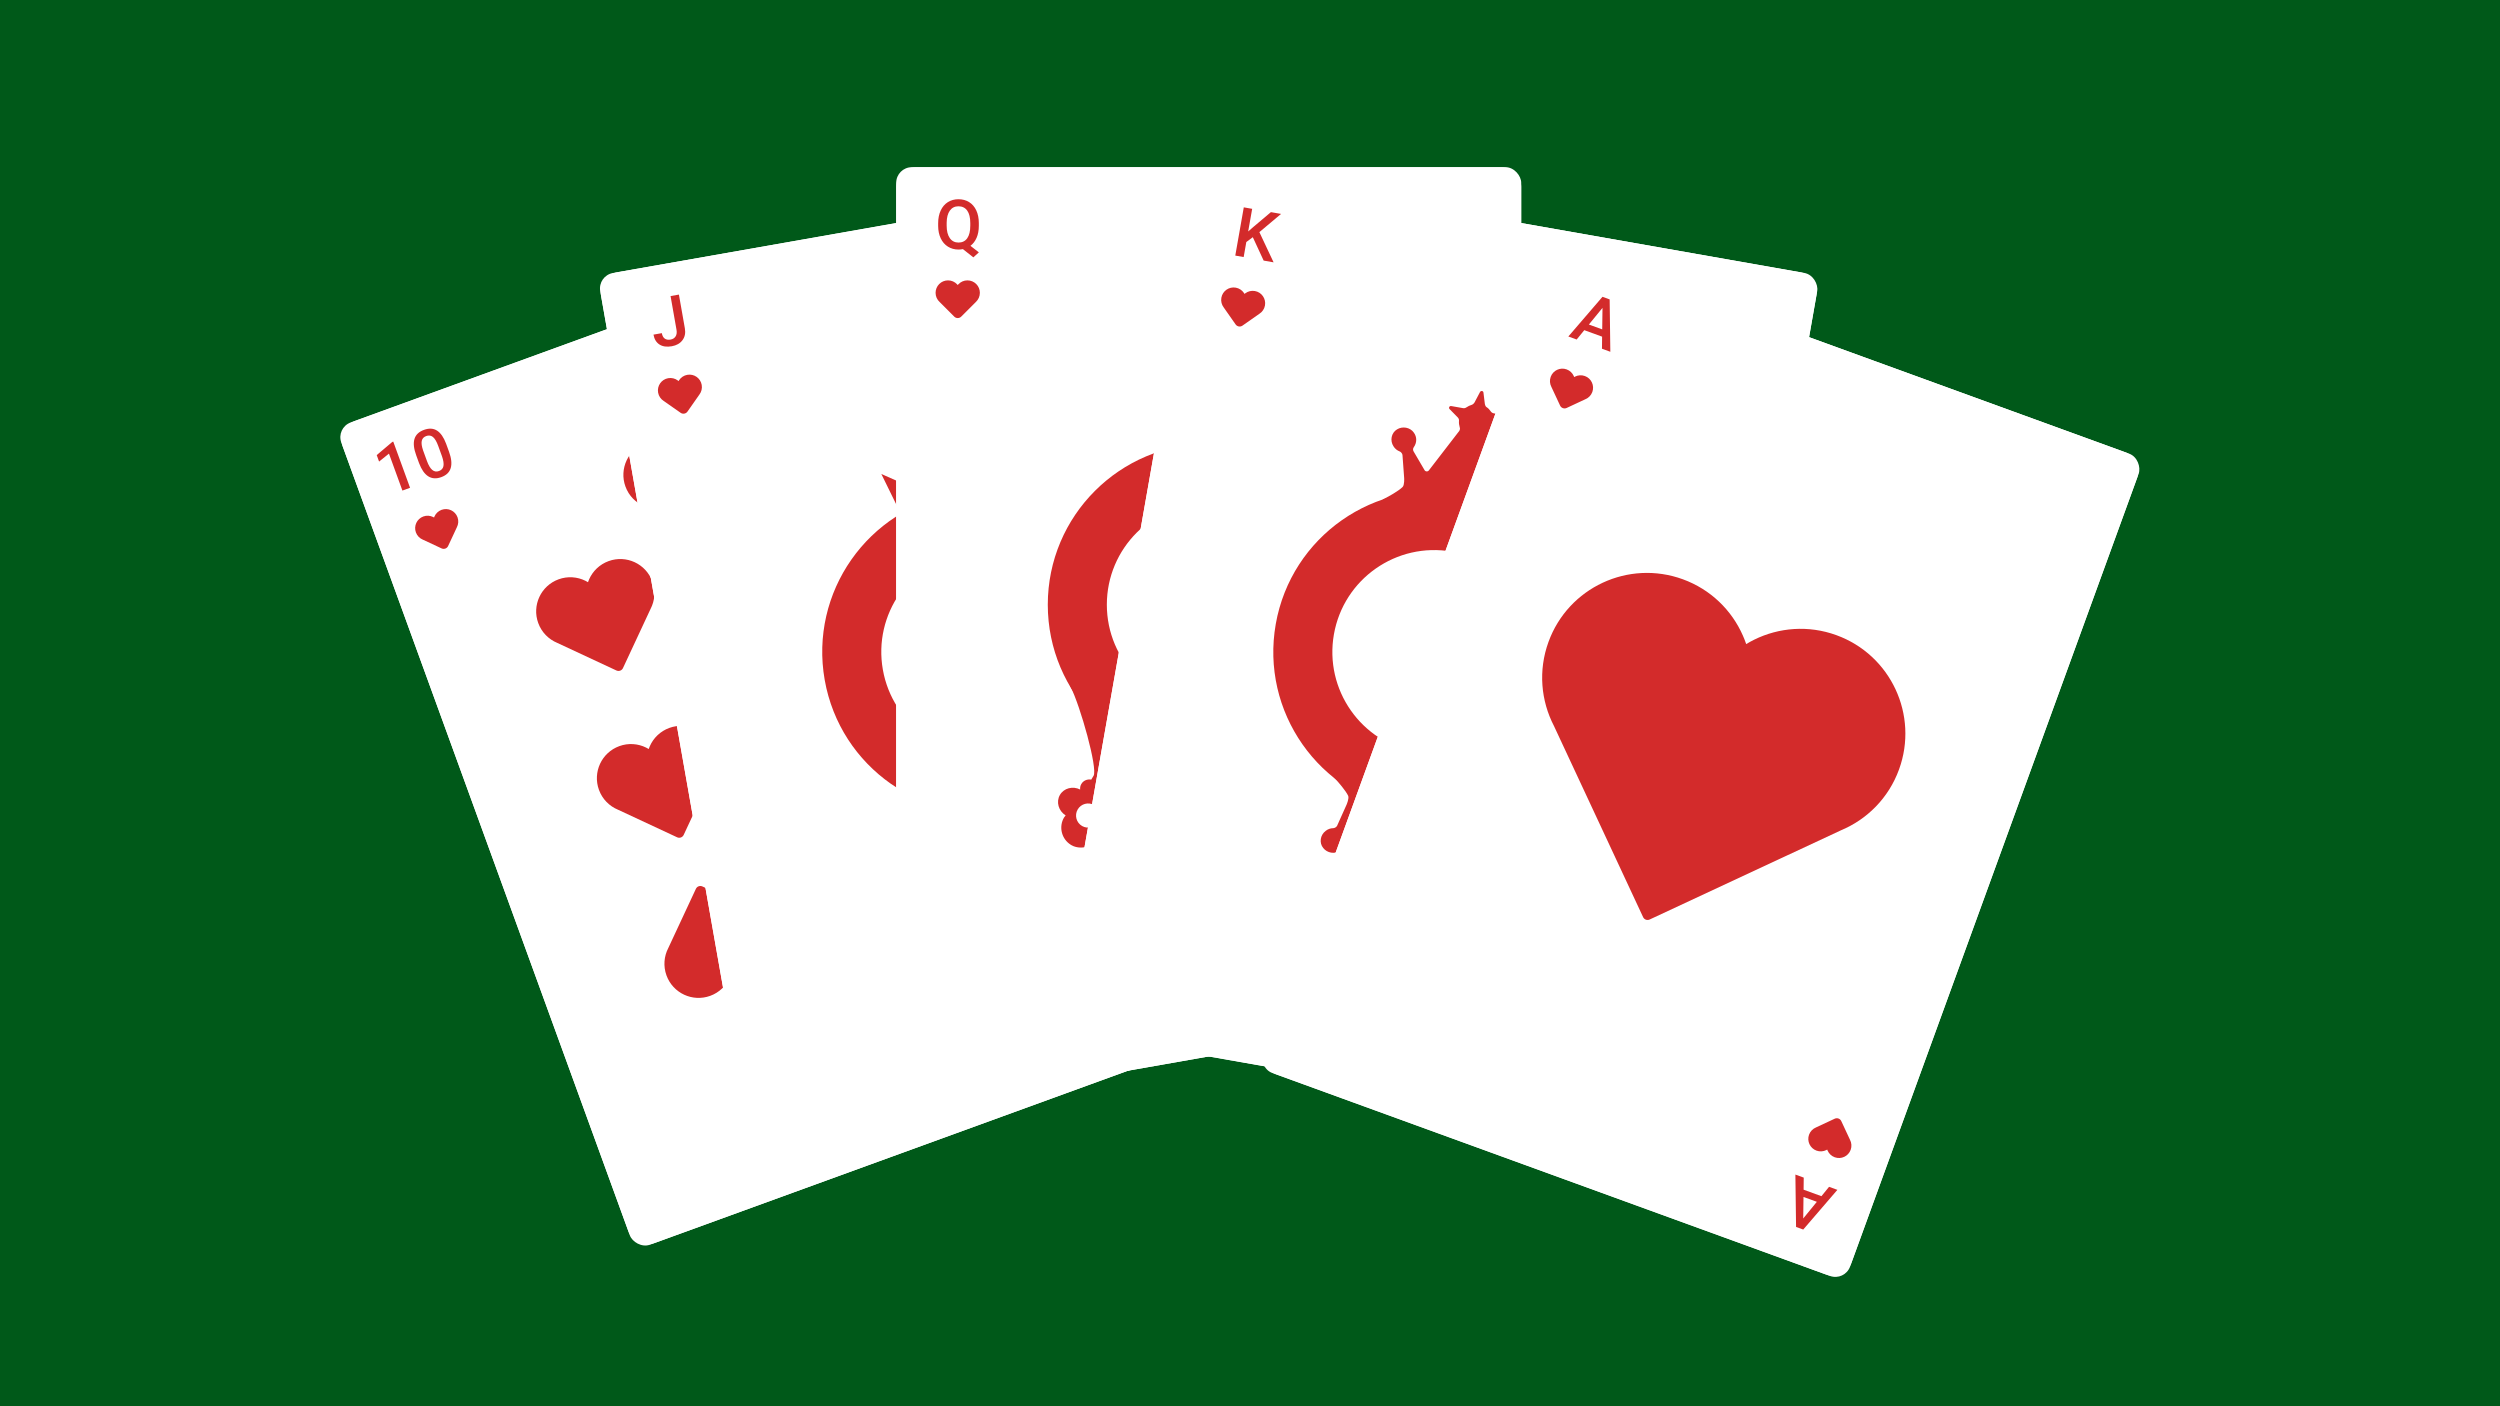 <svg width="1600" height="900" viewBox="0 0 1600 900" fill="none" xmlns="http://www.w3.org/2000/svg">
<rect width="1600" height="900" fill="#005919"/>
<g filter="url(#filter0_d_164_678)">
<g clip-path="url(#clip0_164_678)">
<rect x="215" y="273.809" width="400" height="560" rx="10" transform="rotate(-20 215 273.809)" fill="white"/>
<path d="M579.038 141.309L226.839 269.5C220.3 271.879 216.929 279.109 219.309 285.647L402.222 788.198C404.602 794.736 411.832 798.107 418.37 795.728L770.57 667.537C777.108 665.158 780.479 657.928 778.099 651.39L595.186 148.839C592.806 142.301 585.577 138.93 579.038 141.309Z" fill="white"/>
<path fill-rule="evenodd" clip-rule="evenodd" d="M726.82 591.692L714.801 586.088C713.227 585.354 711.354 586.04 710.623 587.608L705.019 599.627C704.03 601.535 703.812 603.836 704.605 606.015C706.109 610.146 710.677 612.277 714.809 610.773C716.935 610 718.531 608.415 719.375 606.496C719.469 606.283 719.553 606.066 719.627 605.846C719.826 605.967 720.029 606.079 720.238 606.182C722.117 607.109 724.359 607.297 726.484 606.524C730.616 605.02 732.746 600.451 731.242 596.32C730.449 594.141 728.804 592.518 726.82 591.692Z" fill="#D32B2B"/>
<path fill-rule="evenodd" clip-rule="evenodd" d="M292.4 337.438L286.795 349.457C286.061 351.03 284.186 351.708 282.618 350.977L270.599 345.373C268.614 344.546 266.969 342.924 266.176 340.745C264.672 336.613 266.802 332.045 270.934 330.541C273.06 329.767 275.301 329.955 277.181 330.883C277.39 330.985 277.594 331.097 277.791 331.218C277.866 330.998 277.95 330.781 278.044 330.569C278.888 328.65 280.484 327.065 282.609 326.292C286.741 324.788 291.309 326.918 292.813 331.05C293.606 333.229 293.389 335.53 292.4 337.438Z" fill="#D32B2B"/>
<path fill-rule="evenodd" clip-rule="evenodd" d="M472.2 302.318L454.516 340.239C453.782 341.813 451.91 342.494 450.336 341.76L412.415 324.077C406.973 321.811 402.461 317.362 400.287 311.387C396.163 300.057 402.004 287.528 413.335 283.404C419.163 281.283 425.311 281.798 430.464 284.342C431.038 284.623 431.597 284.931 432.139 285.262C432.345 284.658 432.574 284.064 432.831 283.48C435.145 278.219 439.522 273.873 445.349 271.752C456.681 267.627 469.209 273.47 473.333 284.801C475.507 290.775 474.911 297.085 472.2 302.318Z" fill="#D32B2B"/>
<path fill-rule="evenodd" clip-rule="evenodd" d="M570.103 333.718L552.419 371.639C551.685 373.213 549.814 373.895 548.239 373.16L510.319 355.478C504.877 353.211 500.364 348.762 498.19 342.787C494.066 331.457 499.907 318.929 511.239 314.804C517.067 312.683 523.214 313.199 528.368 315.742C528.941 316.024 529.5 316.331 530.042 316.662C530.248 316.059 530.478 315.464 530.734 314.881C533.048 309.62 537.426 305.273 543.253 303.152C554.584 299.028 567.112 304.871 571.236 316.201C573.41 322.175 572.814 328.485 570.103 333.718Z" fill="#D32B2B"/>
<path fill-rule="evenodd" clip-rule="evenodd" d="M416.377 389.669L398.694 427.59C397.96 429.165 396.088 429.846 394.514 429.112L356.593 411.429C351.151 409.163 346.639 404.713 344.464 398.739C340.34 387.408 346.182 374.88 357.513 370.755C363.341 368.634 369.488 369.15 374.642 371.693C375.216 371.975 375.774 372.282 376.317 372.613C376.523 372.01 376.752 371.416 377.008 370.832C379.322 365.571 383.7 361.224 389.527 359.103C400.858 354.979 413.386 360.822 417.51 372.152C419.685 378.127 419.089 384.437 416.377 389.669Z" fill="#D32B2B"/>
<path fill-rule="evenodd" clip-rule="evenodd" d="M513.211 414.997L495.528 452.918C494.793 454.493 492.922 455.174 491.348 454.44L453.427 436.757C447.985 434.491 443.473 430.041 441.298 424.067C437.174 412.736 443.016 400.208 454.347 396.084C460.175 393.962 466.322 394.478 471.476 397.021C472.049 397.303 472.608 397.61 473.151 397.942C473.357 397.338 473.586 396.744 473.842 396.16C476.156 390.899 480.534 386.552 486.361 384.431C497.692 380.307 510.22 386.15 514.344 397.48C516.519 403.455 515.923 409.765 513.211 414.997Z" fill="#D32B2B"/>
<path fill-rule="evenodd" clip-rule="evenodd" d="M455.236 496.431L437.552 534.352C436.818 535.926 434.947 536.608 433.372 535.873L395.451 518.191C390.009 515.924 385.497 511.475 383.323 505.5C379.199 494.17 385.04 481.641 396.371 477.517C402.2 475.396 408.347 475.912 413.5 478.455C414.074 478.736 414.633 479.044 415.175 479.375C415.381 478.772 415.61 478.177 415.867 477.594C418.181 472.332 422.558 467.986 428.385 465.865C439.717 461.741 452.245 467.583 456.369 478.914C458.543 484.888 457.947 491.198 455.236 496.431Z" fill="#D32B2B"/>
<path fill-rule="evenodd" clip-rule="evenodd" d="M606.731 434.351L568.81 416.669C567.235 415.935 565.364 416.616 564.63 418.19L546.947 456.111C544.235 461.345 543.639 467.654 545.813 473.629C549.937 484.959 562.465 490.802 573.796 486.677C579.624 484.556 584.002 480.21 586.315 474.949C586.573 474.364 586.804 473.77 587.006 473.167C587.552 473.497 588.11 473.805 588.681 474.087C593.836 476.63 599.983 477.146 605.81 475.025C617.142 470.901 622.983 458.372 618.859 447.042C616.685 441.067 612.172 436.617 606.731 434.351Z" fill="#D32B2B"/>
<path fill-rule="evenodd" clip-rule="evenodd" d="M549.762 515.418L511.84 497.735C510.266 497.001 508.394 497.682 507.66 499.257L489.977 537.177C487.265 542.412 486.669 548.72 488.843 554.695C492.967 566.025 505.495 571.868 516.827 567.744C522.655 565.622 527.032 561.276 529.345 556.015C529.604 555.431 529.834 554.836 530.037 554.234C530.582 554.564 531.14 554.871 531.712 555.154C536.866 557.697 543.014 558.212 548.841 556.092C560.172 551.967 566.013 539.439 561.889 528.108C559.715 522.134 555.202 517.683 549.762 515.418Z" fill="#D32B2B"/>
<path fill-rule="evenodd" clip-rule="evenodd" d="M487.476 585.011L449.555 567.329C447.98 566.595 446.109 567.276 445.375 568.851L427.692 606.771C424.98 612.005 424.384 618.314 426.558 624.289C430.682 635.619 443.21 641.462 454.541 637.337C460.369 635.216 464.747 630.87 467.06 625.609C467.318 625.025 467.549 624.43 467.752 623.827C468.297 624.158 468.855 624.465 469.427 624.748C474.581 627.29 480.728 627.806 486.555 625.685C497.887 621.561 503.728 609.032 499.604 597.702C497.43 591.728 492.917 587.277 487.476 585.011Z" fill="#D32B2B"/>
<path fill-rule="evenodd" clip-rule="evenodd" d="M641.202 529.06L603.281 511.378C601.706 510.644 599.835 511.325 599.1 512.899L581.418 550.82C578.706 556.054 578.109 562.363 580.284 568.338C584.408 579.668 596.936 585.511 608.267 581.386C614.095 579.265 618.473 574.919 620.786 569.658C621.044 569.073 621.275 568.479 621.477 567.876C622.023 568.206 622.581 568.514 623.152 568.796C628.307 571.339 634.454 571.855 640.281 569.734C651.612 565.61 657.454 553.081 653.33 541.751C651.155 535.776 646.643 531.326 641.202 529.06Z" fill="#D32B2B"/>
<path fill-rule="evenodd" clip-rule="evenodd" d="M586.388 616.047L548.466 598.364C546.892 597.63 545.02 598.311 544.286 599.886L526.603 637.806C523.891 643.04 523.295 649.349 525.469 655.324C529.593 666.654 542.121 672.497 553.453 668.373C559.281 666.251 563.658 661.905 565.971 656.644C566.23 656.06 566.46 655.465 566.663 654.862C567.208 655.193 567.766 655.5 568.338 655.783C573.492 658.326 579.64 658.841 585.467 656.72C596.798 652.596 602.639 640.068 598.515 628.737C596.341 622.763 591.828 618.312 586.388 616.047Z" fill="#D32B2B"/>
<path fill-rule="evenodd" clip-rule="evenodd" d="M262.437 312.182L257.541 313.964L248.933 290.313L242.608 295.41L241.099 291.262L251.051 282.851L251.679 282.623L262.437 312.182ZM287.361 289.065C288.902 293.301 289.272 296.782 288.47 299.51C287.669 302.239 285.649 304.192 282.412 305.37C279.229 306.529 276.45 306.353 274.074 304.842C271.699 303.331 269.743 300.526 268.205 296.427L266.349 291.329C264.808 287.093 264.444 283.629 265.258 280.934C266.072 278.24 268.105 276.301 271.355 275.118C274.579 273.944 277.359 274.101 279.695 275.588C282.031 277.075 283.967 279.868 285.505 283.967L287.361 289.065ZM280.442 285.352C279.435 282.587 278.32 280.697 277.096 279.684C275.872 278.671 274.437 278.464 272.791 279.063C271.186 279.647 270.228 280.687 269.917 282.183C269.606 283.678 269.901 285.728 270.804 288.333L273.234 295.009C274.235 297.761 275.366 299.671 276.625 300.74C277.885 301.809 279.338 302.044 280.983 301.445C282.562 300.871 283.501 299.822 283.802 298.3C284.104 296.777 283.791 294.68 282.864 292.008L280.442 285.352Z" fill="#D32B2B"/>
<path fill-rule="evenodd" clip-rule="evenodd" d="M735.845 623.353L740.741 621.571L749.349 645.222L755.674 640.125L757.184 644.273L747.231 652.684L746.604 652.912L735.845 623.353ZM710.921 646.47C709.38 642.235 709.01 638.753 709.812 636.025C710.614 633.296 712.633 631.343 715.87 630.165C719.053 629.006 721.833 629.183 724.208 630.693C726.583 632.204 728.54 635.009 730.077 639.108L731.933 644.207C733.475 648.442 733.838 651.907 733.024 654.601C732.21 657.296 730.178 659.234 726.927 660.418C723.703 661.591 720.924 661.434 718.588 659.947C716.252 658.46 714.315 655.667 712.777 651.568L710.921 646.47ZM717.841 650.184C718.847 652.949 719.962 654.838 721.187 655.851C722.411 656.864 723.846 657.071 725.491 656.472C727.096 655.888 728.054 654.848 728.365 653.353C728.676 651.857 728.381 649.807 727.479 647.203L725.049 640.526C724.047 637.774 722.916 635.864 721.657 634.795C720.397 633.726 718.944 633.491 717.299 634.09C715.721 634.664 714.781 635.713 714.48 637.236C714.179 638.758 714.491 640.855 715.418 643.527L717.841 650.184Z" fill="#D32B2B"/>
</g>
</g>
<g filter="url(#filter1_d_164_678)">
<g clip-path="url(#clip1_164_678)">
<rect x="382.408" y="176.459" width="400" height="560" rx="10" transform="rotate(-10 382.408 176.459)" fill="white"/>
<path d="M763.924 109.187L394.815 174.271C387.963 175.48 383.388 182.014 384.596 188.866L477.463 715.544C478.672 722.397 485.206 726.972 492.058 725.764L861.167 660.68C868.019 659.472 872.595 652.937 871.387 646.085L778.519 119.407C777.311 112.555 770.777 107.979 763.924 109.187Z" fill="white"/>
<path fill-rule="evenodd" clip-rule="evenodd" d="M831.252 578.39L820.389 570.784C818.967 569.788 817.003 570.138 816.011 571.556L808.405 582.419C807.099 584.127 806.485 586.355 806.888 588.638C807.652 592.968 811.781 595.86 816.111 595.096C818.338 594.703 820.186 593.42 821.349 591.677C821.479 591.483 821.6 591.284 821.711 591.081C821.886 591.234 822.067 591.38 822.254 591.517C823.944 592.757 826.119 593.331 828.346 592.939C832.676 592.175 835.567 588.046 834.804 583.716C834.401 581.432 833.063 579.548 831.252 578.39Z" fill="#D32B2B"/>
<path fill-rule="evenodd" clip-rule="evenodd" d="M447.584 252.561L439.977 263.424C438.982 264.846 437.017 265.189 435.599 264.196L424.736 256.59C422.926 255.431 421.587 253.548 421.184 251.264C420.421 246.934 423.312 242.805 427.642 242.041C429.87 241.649 432.045 242.223 433.734 243.463C433.922 243.6 434.104 243.746 434.277 243.899C434.39 243.696 434.51 243.497 434.639 243.303C435.803 241.56 437.65 240.277 439.877 239.884C444.208 239.12 448.337 242.012 449.1 246.342C449.503 248.625 448.889 250.854 447.584 252.561Z" fill="#D32B2B"/>
<path fill-rule="evenodd" clip-rule="evenodd" d="M617.91 353.05C582.45 359.302 558.773 393.117 565.025 428.577C571.278 464.037 605.093 487.715 640.553 481.462C676.013 475.21 699.691 441.395 693.438 405.935C687.186 370.474 653.371 346.797 617.91 353.05ZM527.804 435.14C517.927 379.124 555.331 325.706 611.347 315.828C667.364 305.951 720.782 343.355 730.659 399.372C740.536 455.388 703.133 508.806 647.116 518.683C591.099 528.561 537.682 491.157 527.804 435.14Z" fill="#D32B2B"/>
<path fill-rule="evenodd" clip-rule="evenodd" d="M651.574 288.223L637.411 301.998C636.407 302.976 634.92 303.255 633.628 302.713L607.259 291.605L586.599 310.993C585.579 311.95 584.086 312.206 582.805 311.639L564.053 303.351L576.794 329.349L647.824 316.824L651.574 288.223Z" fill="#D32B2B"/>
<path fill-rule="evenodd" clip-rule="evenodd" d="M693.879 528.146L675.858 520.045C674.58 519.469 673.087 519.715 672.059 520.667L651.079 540.124L625.034 528.972C623.748 528.421 622.258 528.691 621.248 529.662L606.461 543.864L609.542 515.076L680.573 502.551L693.879 528.146Z" fill="#D32B2B"/>
<path fill-rule="evenodd" clip-rule="evenodd" d="M429.157 189.475L434.5 188.532L438.318 210.181C438.839 213.135 438.33 215.645 436.792 217.708C435.254 219.772 432.972 221.071 429.947 221.604C426.724 222.173 424.093 221.799 422.054 220.482C420.014 219.166 418.739 217.058 418.228 214.161L423.571 213.218C423.86 214.858 424.484 216.02 425.443 216.704C426.401 217.387 427.651 217.593 429.192 217.321C430.634 217.067 431.698 216.388 432.385 215.283C433.072 214.178 433.267 212.784 432.971 211.102L429.157 189.475Z" fill="#D32B2B"/>
<path fill-rule="evenodd" clip-rule="evenodd" d="M824.672 645.164L819.329 646.106L815.511 624.458C814.991 621.503 815.499 618.994 817.037 616.93C818.575 614.866 820.857 613.568 823.882 613.034C827.105 612.466 829.736 612.84 831.776 614.157C833.815 615.473 835.09 617.58 835.601 620.478L830.258 621.42C829.969 619.78 829.345 618.619 828.386 617.935C827.428 617.252 826.178 617.046 824.637 617.317C823.195 617.572 822.131 618.251 821.444 619.356C820.757 620.461 820.562 621.855 820.858 623.537L824.672 645.164Z" fill="#D32B2B"/>
</g>
</g>
<g filter="url(#filter2_d_164_678)">
<g clip-path="url(#clip2_164_678)">
<rect x="573.574" y="107" width="400" height="560" rx="10" fill="white"/>
<path d="M960.976 107H586.173C579.215 107 573.574 112.641 573.574 119.598V654.402C573.574 661.359 579.215 667 586.173 667H960.976C967.934 667 973.574 661.359 973.574 654.402V119.598C973.574 112.641 967.934 107 960.976 107Z" fill="white"/>
<path fill-rule="evenodd" clip-rule="evenodd" d="M945.805 580.765L936.427 571.388C935.2 570.16 933.205 570.164 931.982 571.388L922.605 580.765C921.022 582.22 920.031 584.308 920.031 586.626C920.031 591.023 923.595 594.588 927.993 594.588C930.254 594.588 932.297 593.644 933.745 592.13C933.907 591.962 934.06 591.787 934.204 591.606C934.35 591.787 934.503 591.962 934.664 592.13C936.113 593.644 938.155 594.588 940.416 594.588C944.814 594.588 948.378 591.023 948.378 586.626C948.378 584.308 947.386 582.22 945.805 580.765Z" fill="#D32B2B"/>
<path fill-rule="evenodd" clip-rule="evenodd" d="M624.545 193.264L615.168 202.641C613.94 203.869 611.946 203.865 610.722 202.641L601.345 193.264C599.763 191.809 598.771 189.721 598.771 187.403C598.771 183.006 602.336 179.441 606.733 179.441C608.995 179.441 611.037 180.385 612.486 181.899C612.647 182.067 612.8 182.242 612.945 182.423C613.09 182.242 613.243 182.067 613.404 181.899C614.853 180.385 616.895 179.441 619.156 179.441C623.554 179.441 627.118 183.006 627.118 187.403C627.118 189.721 626.127 191.809 624.545 193.264Z" fill="#D32B2B"/>
<path fill-rule="evenodd" clip-rule="evenodd" d="M847.557 277.741C847.995 276.982 848.499 276.158 849.051 275.282C851.567 275.721 854.136 274.679 855.418 272.457C856.052 271.36 856.278 270.131 856.15 268.934C860.885 271.316 866.584 269.835 869.11 265.46C871.674 261.019 870.023 255.236 865.435 252.367C866.114 251.475 866.512 250.959 866.512 250.959C869.754 245.344 868.249 238.235 863.265 234.35C862.904 234.036 862.508 233.771 862.089 233.528C861.786 233.348 861.777 233.346 861.772 233.343C861.354 233.104 860.924 232.891 860.49 232.703C854.615 230.363 847.705 232.614 844.464 238.228C844.464 238.228 844.216 238.831 843.785 239.866C839.005 237.328 833.171 238.787 830.607 243.229C828.08 247.605 829.648 253.281 834.081 256.19C832.98 256.678 832.028 257.489 831.395 258.586C830.113 260.807 830.492 263.55 832.13 265.511C831.65 266.428 831.185 267.276 830.75 268.036C827.081 274.407 788.554 283.651 773.995 283.963C767.689 284.098 763.811 285.686 763.811 285.686C763.811 285.686 794.465 299.67 816.409 312.284C838.303 324.979 868.367 346.575 862.208 334.492C856.048 322.408 844.82 282.467 847.557 277.741ZM841.121 264.705C841.78 263.563 843.242 263.17 844.384 263.829C845.528 264.49 845.917 265.951 845.257 267.093C844.599 268.234 843.138 268.629 841.994 267.968C840.852 267.309 840.463 265.844 841.121 264.705ZM847.187 258.973C843.491 256.839 842.224 252.11 844.358 248.412C846.492 244.717 851.222 243.449 854.918 245.583C858.617 247.718 859.881 252.447 857.748 256.143C855.613 259.84 850.886 261.109 847.187 258.973Z" fill="#D32B2B"/>
<path fill-rule="evenodd" clip-rule="evenodd" d="M699.896 496.486C699.458 497.245 698.954 498.068 698.403 498.945C695.886 498.505 693.317 499.548 692.035 501.769C691.401 502.866 691.175 504.095 691.303 505.293C686.568 502.911 680.869 504.392 678.343 508.766C675.779 513.208 677.43 518.991 682.018 521.859C681.339 522.751 680.941 523.267 680.941 523.267C677.699 528.882 679.204 535.992 684.188 539.877C684.55 540.191 684.945 540.455 685.364 540.699C685.667 540.878 685.676 540.88 685.682 540.884C686.099 541.123 686.529 541.335 686.963 541.523C692.839 543.864 699.748 541.612 702.989 535.998C702.989 535.998 703.237 535.396 703.668 534.361C708.448 536.899 714.282 535.439 716.846 530.998C719.373 526.622 717.805 520.945 713.372 518.036C714.474 517.548 715.425 516.738 716.058 515.641C717.341 513.419 716.961 510.676 715.323 508.715C715.804 507.798 716.268 506.95 716.703 506.191C720.372 499.819 758.899 490.576 773.458 490.264C779.765 490.128 783.642 488.54 783.642 488.54C783.642 488.54 752.988 474.557 731.045 461.943C709.15 449.247 679.086 427.651 685.245 439.735C691.405 451.819 702.633 491.759 699.896 496.486ZM706.333 509.522C705.673 510.664 704.211 511.057 703.069 510.397C701.925 509.737 701.537 508.276 702.196 507.134C702.854 505.993 704.315 505.598 705.459 506.258C706.601 506.918 706.99 508.382 706.333 509.522ZM700.266 515.253C703.962 517.387 705.229 522.117 703.095 525.814C700.961 529.509 696.231 530.778 692.535 528.644C688.836 526.508 687.572 521.779 689.705 518.084C691.84 514.386 696.567 513.118 700.266 515.253Z" fill="#D32B2B"/>
<path d="M773.574 471.095C820.018 471.095 857.668 433.445 857.668 387.001C857.668 340.557 820.018 302.906 773.574 302.906C727.13 302.906 689.479 340.557 689.479 387.001C689.479 433.445 727.13 471.095 773.574 471.095Z" fill="white"/>
<path fill-rule="evenodd" clip-rule="evenodd" d="M773.574 321.803C737.567 321.803 708.377 350.993 708.377 387C708.377 423.007 737.567 452.197 773.574 452.197C809.581 452.197 838.771 423.007 838.771 387C838.771 350.993 809.581 321.803 773.574 321.803ZM670.582 387C670.582 330.119 716.693 284.008 773.574 284.008C830.455 284.008 876.566 330.119 876.566 387C876.566 443.881 830.455 489.992 773.574 489.992C716.693 489.992 670.582 443.881 670.582 387Z" fill="#D32B2B"/>
<path fill-rule="evenodd" clip-rule="evenodd" d="M626.449 144.427C626.449 147.398 625.979 149.971 625.039 152.146C624.099 154.32 622.782 156.046 621.088 157.324L626.471 161.522L622.94 164.709L616.265 159.434C615.39 159.62 614.45 159.714 613.445 159.714C610.919 159.714 608.662 159.093 606.674 157.851C604.686 156.61 603.15 154.84 602.066 152.544C600.982 150.247 600.433 147.599 600.419 144.599V142.834C600.419 139.776 600.961 137.078 602.044 134.738C603.128 132.398 604.657 130.608 606.63 129.366C608.604 128.125 610.861 127.504 613.402 127.504C615.986 127.504 618.264 128.118 620.238 129.345C622.211 130.572 623.736 132.337 624.813 134.641C625.89 136.945 626.435 139.626 626.449 142.683V144.427ZM620.981 142.791C620.981 139.26 620.32 136.583 619 134.76C617.679 132.937 615.813 132.025 613.402 132.025C611.062 132.025 609.229 132.948 607.901 134.792C606.573 136.636 605.895 139.238 605.866 142.597V144.427C605.866 147.814 606.53 150.463 607.858 152.372C609.185 154.281 611.048 155.235 613.445 155.235C615.871 155.235 617.733 154.317 619.032 152.479C620.331 150.642 620.981 147.958 620.981 144.427V142.791Z" fill="#D32B2B"/>
<path fill-rule="evenodd" clip-rule="evenodd" d="M920.44 633.456C920.44 630.485 920.91 627.912 921.851 625.737C922.791 623.563 924.108 621.837 925.801 620.559L920.419 616.361L923.95 613.174L930.624 618.449C931.5 618.263 932.44 618.169 933.445 618.169C935.971 618.169 938.228 618.79 940.216 620.032C942.204 621.273 943.74 623.042 944.824 625.339C945.907 627.636 946.456 630.284 946.471 633.284V635.049C946.471 638.107 945.929 640.805 944.845 643.145C943.761 645.484 942.233 647.275 940.259 648.517C938.286 649.758 936.028 650.379 933.488 650.379C930.904 650.379 928.626 649.765 926.652 648.538C924.678 647.311 923.153 645.545 922.077 643.242C921 640.938 920.455 638.257 920.44 635.2V633.456ZM925.909 635.092C925.909 638.623 926.569 641.3 927.89 643.123C929.21 644.946 931.076 645.857 933.488 645.857C935.827 645.857 937.661 644.935 938.989 643.091C940.317 641.246 940.995 638.645 941.023 635.286V633.456C941.023 630.068 940.36 627.42 939.032 625.511C937.704 623.602 935.842 622.648 933.445 622.648C931.019 622.648 929.157 623.566 927.858 625.404C926.559 627.241 925.909 629.925 925.909 633.456V635.092Z" fill="#D32B2B"/>
</g>
</g>
<g filter="url(#filter3_d_164_678)">
<g clip-path="url(#clip3_164_678)">
<rect x="770.817" y="107" width="400" height="560" rx="10" transform="rotate(10 770.817 107)" fill="white"/>
<path d="M1152.33 174.272L783.224 109.188C776.372 107.979 769.838 112.555 768.63 119.407L675.762 646.085C674.554 652.938 679.129 659.472 685.981 660.68L1055.09 725.764C1061.94 726.972 1068.48 722.397 1069.69 715.545L1162.55 188.866C1163.76 182.014 1159.19 175.48 1152.33 174.272Z" fill="white"/>
<path fill-rule="evenodd" clip-rule="evenodd" d="M1055.12 638.205L1047.52 627.342C1046.52 625.919 1044.56 625.577 1043.14 626.57L1032.28 634.176C1030.47 635.334 1029.13 637.218 1028.72 639.501C1027.96 643.831 1030.85 647.961 1035.18 648.724C1037.41 649.117 1039.58 648.543 1041.27 647.303C1041.46 647.165 1041.64 647.02 1041.82 646.866C1041.93 647.07 1042.05 647.269 1042.18 647.462C1043.34 649.205 1045.19 650.489 1047.42 650.882C1051.75 651.645 1055.88 648.754 1056.64 644.424C1057.04 642.14 1056.43 639.912 1055.12 638.205Z" fill="#D32B2B"/>
<path fill-rule="evenodd" clip-rule="evenodd" d="M806.033 200.803L795.17 208.409C793.748 209.405 791.785 209.055 790.792 207.637L783.186 196.774C781.88 195.067 781.267 192.839 781.669 190.555C782.433 186.225 786.562 183.334 790.892 184.097C793.12 184.49 794.967 185.774 796.131 187.517C796.261 187.71 796.381 187.909 796.492 188.113C796.667 187.959 796.848 187.814 797.035 187.676C798.725 186.436 800.9 185.862 803.127 186.255C807.458 187.018 810.349 191.148 809.585 195.478C809.182 197.761 807.844 199.645 806.033 200.803Z" fill="#D32B2B"/>
<path fill-rule="evenodd" clip-rule="evenodd" d="M980.563 289.765C977.416 291.742 976.165 295.366 977.045 298.783C977.324 299.722 976.978 300.847 976.301 301.321L965.534 310.246C964.663 310.982 963.394 310.61 962.971 309.646L953.247 279.018C953.087 278.248 953.383 277.411 953.797 276.742C954.575 275.693 955.235 274.475 955.632 273.062C955.928 272.225 956.461 271.726 957.137 271.252L963.938 268.003C964.902 267.58 964.724 266.066 963.574 265.863L955.952 264.519C955.233 264.392 954.565 263.978 954.091 263.301C953.38 262.286 952.526 261.246 951.452 260.611C950.783 260.197 950.479 259.402 950.318 258.632L949.403 251.205C949.293 250.148 947.855 249.894 947.246 250.825L943.677 257.61C943.263 258.278 942.73 258.777 941.935 259.082C940.683 259.454 939.55 259.996 938.535 260.706C937.858 261.18 937.088 261.341 936.369 261.214L928.748 259.87C927.741 259.693 926.938 260.886 927.674 261.757L932.953 267.136C933.452 267.669 933.9 268.489 933.748 269.352C933.638 270.815 933.842 272.186 934.214 273.438C934.519 274.233 934.392 274.952 933.952 275.764L914.339 301.219C913.612 301.981 912.292 301.896 911.726 300.907L904.661 288.837C904.212 288.016 904.246 286.984 904.83 286.198C906.8 283.431 907.003 279.76 904.845 276.859C902.476 273.476 897.587 272.614 894.085 274.813C890.44 276.988 889.408 281.996 891.87 285.692C892.793 287.189 894.222 288.331 895.753 288.897C896.591 289.193 897.445 290.234 897.581 291.147C897.581 291.147 898.693 305.874 898.667 306.018C898.667 306.018 898.932 310.416 897.672 311.666C895.056 314.259 888.686 317.784 886.035 319.101C884.665 319.782 884.902 319.683 884.902 319.683C884.623 321.265 935.712 325.409 935.712 325.409C935.712 325.409 982.037 338.442 982.316 336.86C982.316 336.86 982.333 337.01 980.701 335.051C978.731 332.685 976.082 328.168 975.036 325.307C974.437 323.67 976.031 319.662 976.031 319.662C976.056 319.518 982.308 305.938 982.308 305.938C982.747 305.126 983.737 304.559 984.625 304.568C986.258 304.559 987.823 304.094 989.32 303.171C993.185 300.591 993.929 295.532 991.323 291.811C988.954 288.428 984.064 287.565 980.563 289.765Z" fill="#D32B2B"/>
<path d="M903.314 500.075C949.053 508.139 992.669 477.599 1000.73 431.861C1008.8 386.122 978.259 342.506 932.52 334.441C886.782 326.376 843.165 356.916 835.1 402.655C827.035 448.393 857.576 492.01 903.314 500.075Z" fill="white"/>
<path fill-rule="evenodd" clip-rule="evenodd" d="M929.238 353.051C893.778 346.798 859.963 370.476 853.711 405.936C847.458 441.396 871.136 475.211 906.596 481.464C942.056 487.716 975.871 464.039 982.123 428.578C988.376 393.118 964.699 359.303 929.238 353.051ZM816.49 399.373C826.367 343.356 879.785 305.952 935.801 315.83C991.818 325.707 1029.22 379.125 1019.34 435.142C1009.47 491.158 956.05 528.562 900.033 518.685C844.016 508.807 806.612 455.39 816.49 399.373Z" fill="#D32B2B"/>
<path fill-rule="evenodd" clip-rule="evenodd" d="M933.226 558.226C930.945 555.291 931.009 551.459 933.005 548.549C933.588 547.762 933.647 546.586 933.174 545.909L926.109 533.84C925.542 532.85 924.222 532.765 923.495 533.527L903.882 558.983C903.468 559.651 903.459 560.539 903.62 561.309C903.993 562.561 904.196 563.931 904.086 565.394C904.078 566.283 904.408 566.934 904.881 567.61L910.161 572.99C910.922 573.717 910.237 575.079 909.087 574.876L901.465 573.532C900.746 573.405 899.976 573.566 899.299 574.04C898.285 574.751 897.126 575.436 895.899 575.665C895.129 575.825 894.571 576.468 894.157 577.137L890.757 583.803C890.292 584.759 888.854 584.505 888.6 583.422L887.567 575.827C887.406 575.057 887.076 574.405 886.433 573.847C885.384 573.069 884.505 572.173 883.794 571.158C883.32 570.481 882.652 570.067 881.933 569.94L874.311 568.596C873.304 568.418 872.957 567.023 873.947 566.456L880.748 563.207C881.399 562.877 882.101 562.259 882.253 561.396C882.65 559.984 883.31 558.765 884.088 557.716C884.646 557.073 884.773 556.354 884.638 555.441L874.914 524.813C874.491 523.848 873.222 523.476 872.351 524.212L861.584 533.138C860.882 533.756 860.561 534.737 860.84 535.676C861.745 538.949 860.68 542.468 857.661 544.457C854.277 546.825 849.388 545.963 846.85 542.699C844.168 539.408 844.912 534.35 848.489 531.719C849.868 530.627 851.602 530.043 853.234 530.035C854.123 530.043 855.281 529.358 855.721 528.546C855.721 528.546 861.803 515.087 861.828 514.943C861.828 514.943 863.581 510.901 862.824 509.296C861.253 505.963 856.473 500.473 854.433 498.329C853.378 497.22 853.567 497.394 853.567 497.394C853.846 495.812 903.271 509.391 903.271 509.391C903.271 509.391 951.259 512.989 950.981 514.571C950.981 514.571 951.048 514.436 948.845 515.719C946.184 517.267 942.15 520.606 940.188 522.937C939.066 524.27 939.193 528.582 939.193 528.582C939.167 528.726 940.397 543.625 940.397 543.625C940.533 544.538 941.269 545.409 942.106 545.705C943.637 546.272 944.949 547.244 946.04 548.623C948.79 552.37 947.758 557.378 944.037 559.984C940.654 562.353 935.764 561.49 933.226 558.226Z" fill="#D32B2B"/>
<path fill-rule="evenodd" clip-rule="evenodd" d="M801.796 151.801L797.644 154.895L795.946 164.521L790.582 163.575L796.025 132.703L801.39 133.649L798.836 148.131L802.452 144.986L813.391 135.765L819.879 136.909L805.997 148.563L815.093 167.897L808.732 166.776L801.796 151.801Z" fill="#D32B2B"/>
<path fill-rule="evenodd" clip-rule="evenodd" d="M1040.13 682.658L1044.28 679.564L1045.98 669.938L1051.34 670.884L1045.9 701.756L1040.53 700.81L1043.09 686.328L1039.47 689.473L1028.53 698.694L1022.04 697.55L1035.93 685.896L1026.83 666.562L1033.19 667.683L1040.13 682.658Z" fill="#D32B2B"/>
</g>
</g>
<g filter="url(#filter4_d_164_678)">
<g clip-path="url(#clip4_164_678)">
<rect x="996.271" y="157" width="400" height="560" rx="10" transform="rotate(20 996.271 157)" fill="white"/>
<path d="M1360.31 289.499L1008.11 161.309C1001.57 158.929 994.342 162.3 991.963 168.839L809.049 671.389C806.669 677.928 810.041 685.157 816.579 687.537L1168.78 815.727C1175.32 818.107 1182.55 814.736 1184.93 808.197L1367.84 305.647C1370.22 299.108 1366.85 291.879 1360.31 289.499Z" fill="white"/>
<path fill-rule="evenodd" clip-rule="evenodd" d="M1184.02 729.504L1178.41 717.485C1177.68 715.911 1175.8 715.233 1174.23 715.964L1162.22 721.569C1160.23 722.395 1158.59 724.018 1157.79 726.196C1156.29 730.328 1158.42 734.897 1162.55 736.401C1164.68 737.174 1166.92 736.986 1168.8 736.059C1169.01 735.956 1169.21 735.844 1169.41 735.723C1169.48 735.943 1169.57 736.16 1169.66 736.373C1170.5 738.291 1172.1 739.876 1174.22 740.65C1178.36 742.154 1182.93 740.023 1184.43 735.891C1185.22 733.713 1185 731.412 1184.02 729.504Z" fill="#D32B2B"/>
<path fill-rule="evenodd" clip-rule="evenodd" d="M1014.66 255.494L1002.65 261.098C1001.07 261.832 999.199 261.146 998.468 259.577L992.863 247.559C991.874 245.65 991.657 243.349 992.45 241.171C993.954 237.039 998.522 234.908 1002.65 236.412C1004.78 237.186 1006.38 238.771 1007.22 240.689C1007.31 240.902 1007.4 241.119 1007.47 241.339C1007.67 241.219 1007.87 241.106 1008.08 241.003C1009.96 240.076 1012.2 239.888 1014.33 240.662C1018.46 242.165 1020.59 246.734 1019.09 250.866C1018.29 253.045 1016.65 254.667 1014.66 255.494Z" fill="#D32B2B"/>
<path fill-rule="evenodd" clip-rule="evenodd" d="M1025.35 215.457L1013.94 211.303L1009.06 217.293L1003.74 215.356L1025.59 189.949L1030.18 191.62L1030.61 225.136L1025.26 223.191L1025.35 215.457ZM1016.88 207.699L1025.42 210.806L1025.6 197.032L1016.88 207.699Z" fill="#D32B2B"/>
<path fill-rule="evenodd" clip-rule="evenodd" d="M1154.3 761.403L1165.72 765.556L1170.6 759.566L1175.92 761.503L1154.07 786.911L1149.48 785.239L1149.05 751.724L1154.39 753.668L1154.3 761.403ZM1162.78 769.161L1154.24 766.053L1154.06 779.827L1162.78 769.161Z" fill="#D32B2B"/>
<path fill-rule="evenodd" clip-rule="evenodd" d="M1178.14 531.429L1055.77 588.489C1054.19 589.223 1052.32 588.538 1051.59 586.968L994.525 464.6C986.195 448.524 984.363 429.148 991.042 410.799C1003.71 376.001 1042.18 358.056 1076.99 370.723C1094.88 377.238 1108.33 390.587 1115.43 406.744C1116.23 408.539 1116.94 410.365 1117.56 412.216C1119.23 411.202 1120.95 410.257 1122.7 409.389C1138.53 401.58 1157.41 399.996 1175.31 406.509C1210.11 419.176 1228.05 457.654 1215.38 492.453C1208.71 510.802 1194.85 524.471 1178.14 531.429Z" fill="#D32B2B"/>
</g>
</g>
<defs>
<filter id="filter0_d_164_678" x="211" y="133" width="575.408" height="671.037" filterUnits="userSpaceOnUse" color-interpolation-filters="sRGB">
<feFlood flood-opacity="0" result="BackgroundImageFix"/>
<feColorMatrix in="SourceAlpha" type="matrix" values="0 0 0 0 0 0 0 0 0 0 0 0 0 0 0 0 0 0 127 0" result="hardAlpha"/>
<feOffset/>
<feGaussianBlur stdDeviation="2"/>
<feComposite in2="hardAlpha" operator="out"/>
<feColorMatrix type="matrix" values="0 0 0 0 0 0 0 0 0 0 0 0 0 0 0 0 0 0 1 0"/>
<feBlend mode="normal" in2="BackgroundImageFix" result="effect1_dropShadow_164_678"/>
<feBlend mode="normal" in="SourceGraphic" in2="effect1_dropShadow_164_678" result="shape"/>
</filter>
<filter id="filter1_d_164_678" x="378.408" y="103" width="499.166" height="628.951" filterUnits="userSpaceOnUse" color-interpolation-filters="sRGB">
<feFlood flood-opacity="0" result="BackgroundImageFix"/>
<feColorMatrix in="SourceAlpha" type="matrix" values="0 0 0 0 0 0 0 0 0 0 0 0 0 0 0 0 0 0 127 0" result="hardAlpha"/>
<feOffset/>
<feGaussianBlur stdDeviation="2"/>
<feComposite in2="hardAlpha" operator="out"/>
<feColorMatrix type="matrix" values="0 0 0 0 0 0 0 0 0 0 0 0 0 0 0 0 0 0 1 0"/>
<feBlend mode="normal" in2="BackgroundImageFix" result="effect1_dropShadow_164_678"/>
<feBlend mode="normal" in="SourceGraphic" in2="effect1_dropShadow_164_678" result="shape"/>
</filter>
<filter id="filter2_d_164_678" x="569.574" y="103" width="408" height="568" filterUnits="userSpaceOnUse" color-interpolation-filters="sRGB">
<feFlood flood-opacity="0" result="BackgroundImageFix"/>
<feColorMatrix in="SourceAlpha" type="matrix" values="0 0 0 0 0 0 0 0 0 0 0 0 0 0 0 0 0 0 127 0" result="hardAlpha"/>
<feOffset/>
<feGaussianBlur stdDeviation="2"/>
<feComposite in2="hardAlpha" operator="out"/>
<feColorMatrix type="matrix" values="0 0 0 0 0 0 0 0 0 0 0 0 0 0 0 0 0 0 1 0"/>
<feBlend mode="normal" in2="BackgroundImageFix" result="effect1_dropShadow_164_678"/>
<feBlend mode="normal" in="SourceGraphic" in2="effect1_dropShadow_164_678" result="shape"/>
</filter>
<filter id="filter3_d_164_678" x="669.574" y="103" width="499.166" height="628.951" filterUnits="userSpaceOnUse" color-interpolation-filters="sRGB">
<feFlood flood-opacity="0" result="BackgroundImageFix"/>
<feColorMatrix in="SourceAlpha" type="matrix" values="0 0 0 0 0 0 0 0 0 0 0 0 0 0 0 0 0 0 127 0" result="hardAlpha"/>
<feOffset/>
<feGaussianBlur stdDeviation="2"/>
<feComposite in2="hardAlpha" operator="out"/>
<feColorMatrix type="matrix" values="0 0 0 0 0 0 0 0 0 0 0 0 0 0 0 0 0 0 1 0"/>
<feBlend mode="normal" in2="BackgroundImageFix" result="effect1_dropShadow_164_678"/>
<feBlend mode="normal" in="SourceGraphic" in2="effect1_dropShadow_164_678" result="shape"/>
</filter>
<filter id="filter4_d_164_678" x="800.74" y="153" width="575.408" height="671.035" filterUnits="userSpaceOnUse" color-interpolation-filters="sRGB">
<feFlood flood-opacity="0" result="BackgroundImageFix"/>
<feColorMatrix in="SourceAlpha" type="matrix" values="0 0 0 0 0 0 0 0 0 0 0 0 0 0 0 0 0 0 127 0" result="hardAlpha"/>
<feOffset/>
<feGaussianBlur stdDeviation="2"/>
<feComposite in2="hardAlpha" operator="out"/>
<feColorMatrix type="matrix" values="0 0 0 0 0 0 0 0 0 0 0 0 0 0 0 0 0 0 1 0"/>
<feBlend mode="normal" in2="BackgroundImageFix" result="effect1_dropShadow_164_678"/>
<feBlend mode="normal" in="SourceGraphic" in2="effect1_dropShadow_164_678" result="shape"/>
</filter>
<clipPath id="clip0_164_678">
<rect x="215" y="273.809" width="400" height="560" rx="10" transform="rotate(-20 215 273.809)" fill="white"/>
</clipPath>
<clipPath id="clip1_164_678">
<rect x="382.408" y="176.459" width="400" height="560" rx="10" transform="rotate(-10 382.408 176.459)" fill="white"/>
</clipPath>
<clipPath id="clip2_164_678">
<rect x="573.574" y="107" width="400" height="560" rx="10" fill="white"/>
</clipPath>
<clipPath id="clip3_164_678">
<rect x="770.817" y="107" width="400" height="560" rx="10" transform="rotate(10 770.817 107)" fill="white"/>
</clipPath>
<clipPath id="clip4_164_678">
<rect x="996.271" y="157" width="400" height="560" rx="10" transform="rotate(20 996.271 157)" fill="white"/>
</clipPath>
</defs>
</svg>
